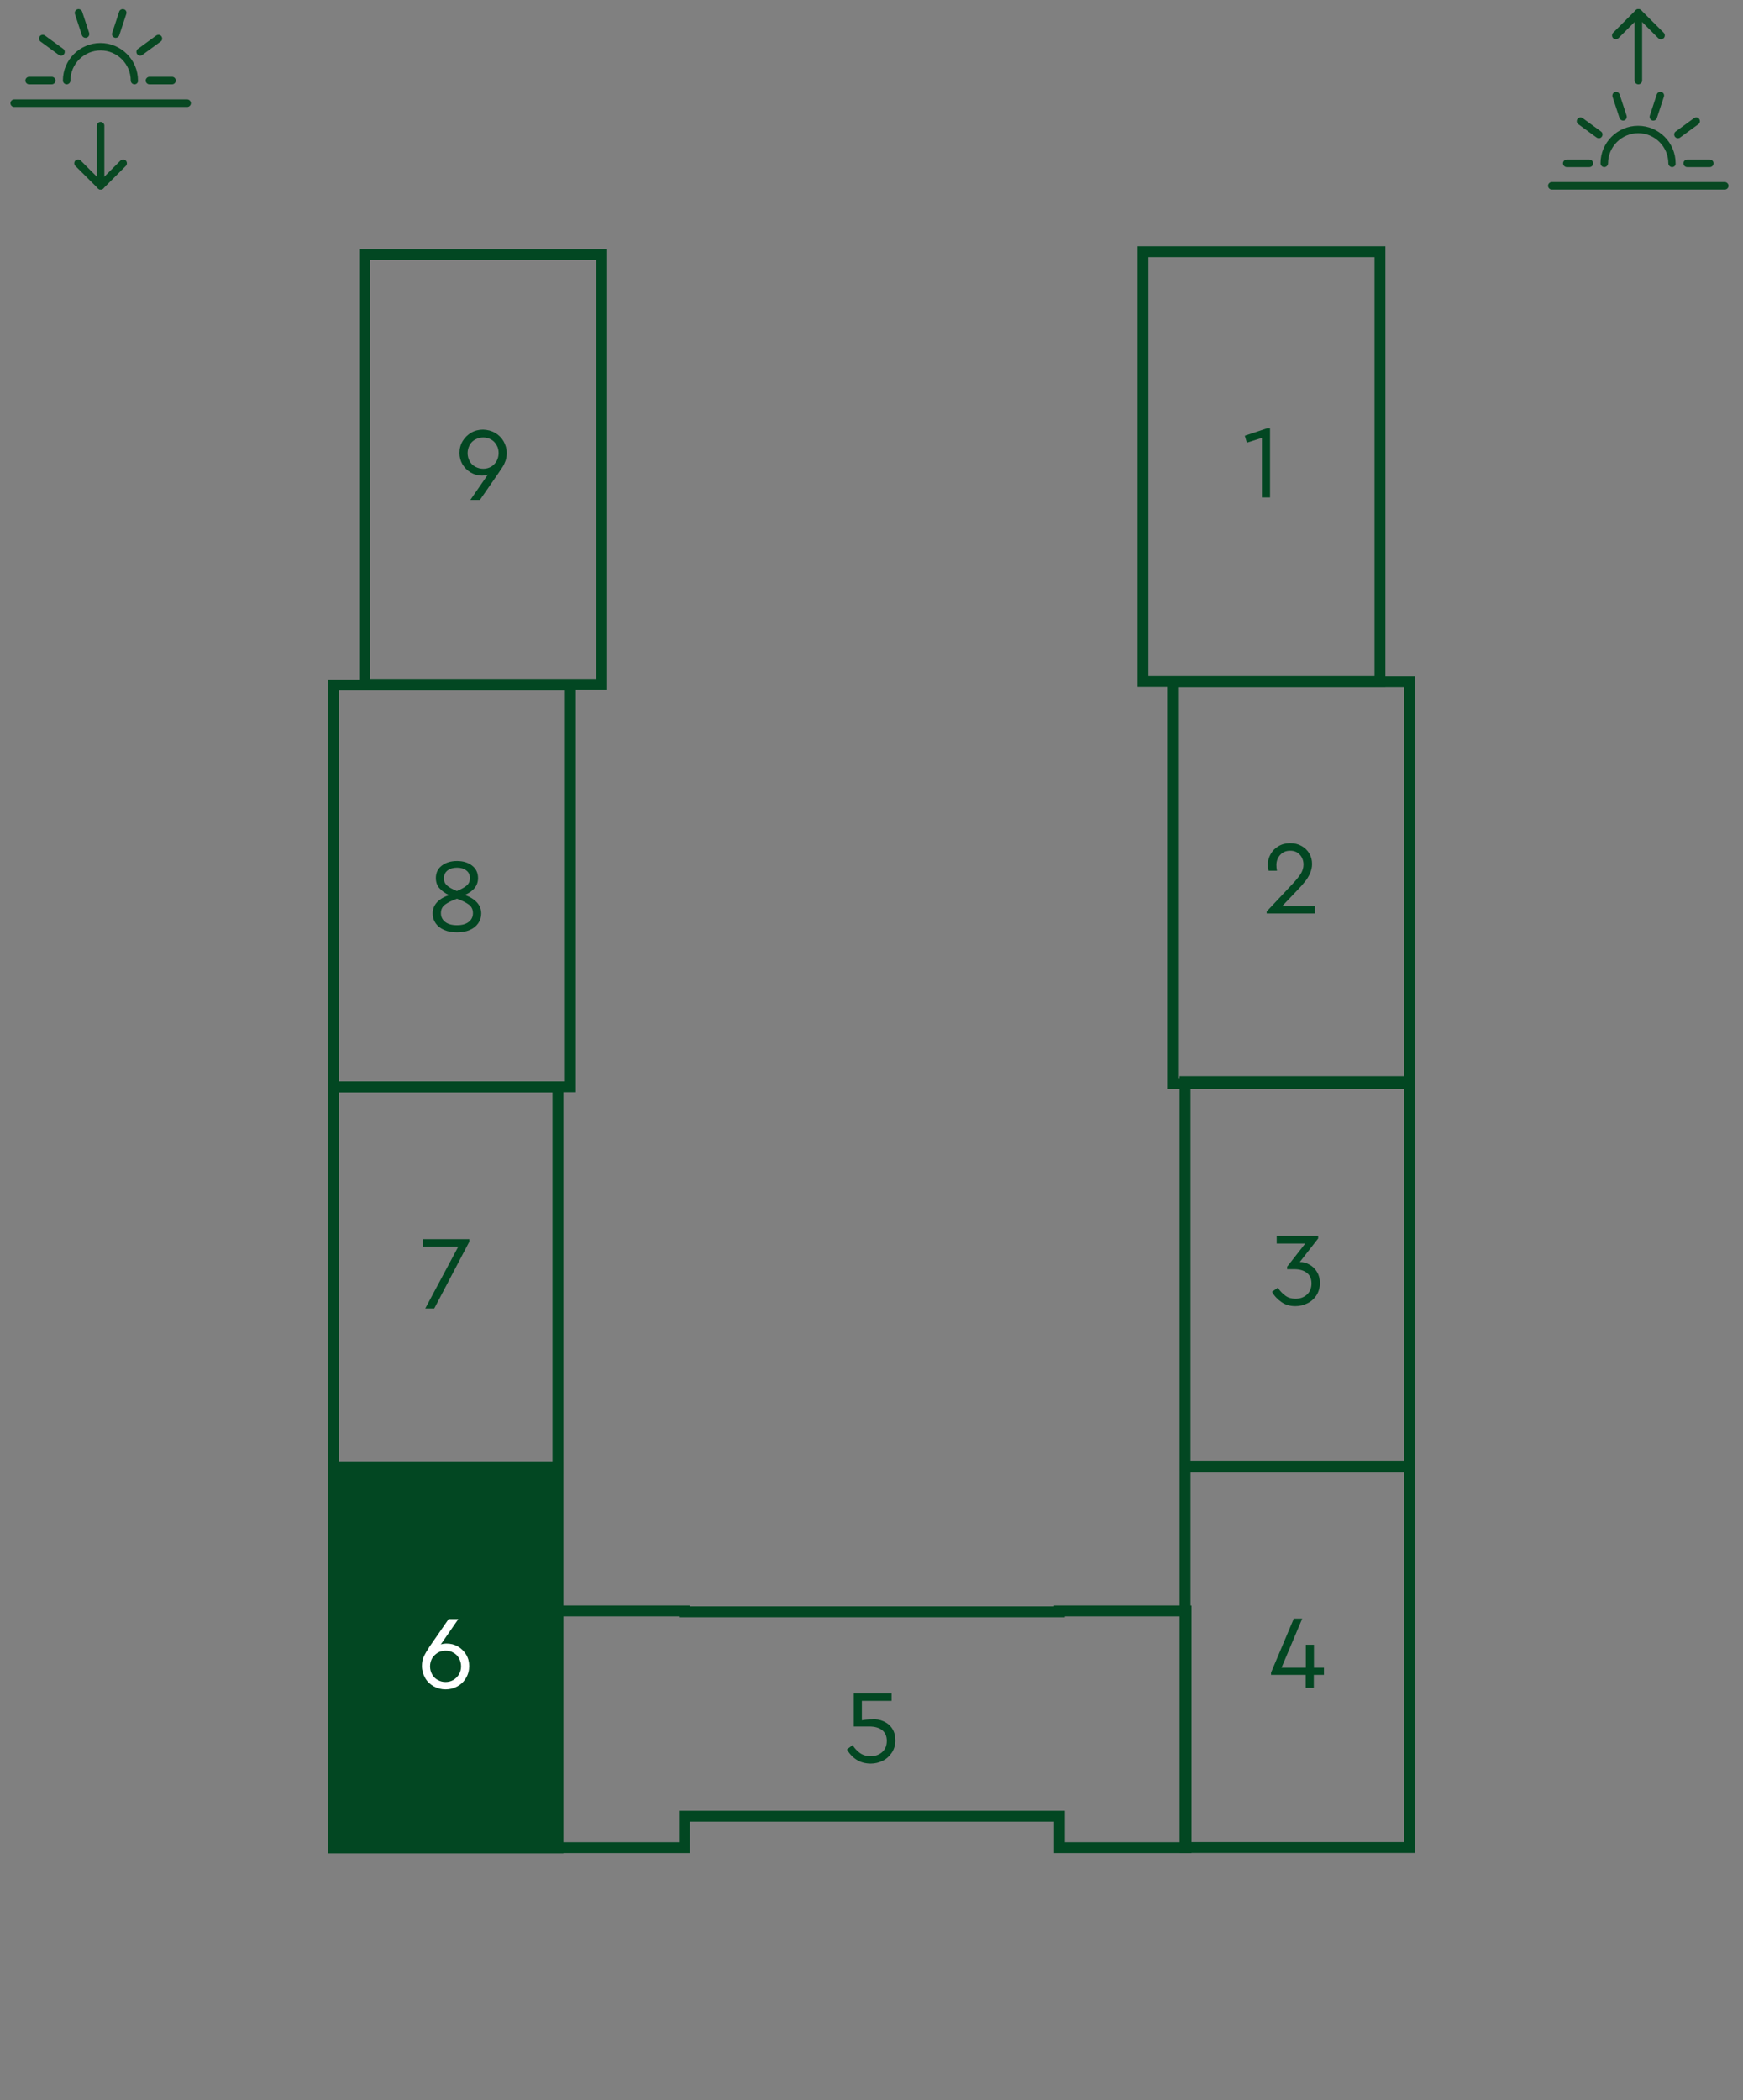<?xml version="1.0" encoding="utf-8"?>
<!-- Generator: Adobe Illustrator 28.1.0, SVG Export Plug-In . SVG Version: 6.00 Build 0)  -->
<svg version="1.1" id="Слой_1" xmlns="http://www.w3.org/2000/svg" xmlns:xlink="http://www.w3.org/1999/xlink" x="0px" y="0px"
	 viewBox="0 0 120.25 144.88" style="enable-background:new 0 0 120.25 144.88;" xml:space="preserve">
<rect x="0" y="0" width="120.25" height="144.88" fill="#808080" stroke="none"/>
<style type="text/css">
	.st0{fill:#084822;}
	.st1{fill:#024722;stroke:#024722;stroke-width:0.75;stroke-miterlimit:10;}
	.st2{fill:none;stroke:#024722;stroke-width:0.75;stroke-miterlimit:10;}
	.st3{fill:#024722;}
	.st4{fill:#FFFFFF;}
</style>
<g>
	<path class="st0" d="M9.28,5.82c-0.14,0-0.26-0.12-0.26-0.26c0-1.14-0.93-2.08-2.08-2.08c-1.14,0-2.08,0.93-2.08,2.08
		c0,0.14-0.12,0.26-0.26,0.26c-0.14,0-0.26-0.12-0.26-0.26c0-1.43,1.16-2.59,2.59-2.59s2.59,1.16,2.59,2.59
		C9.54,5.7,9.42,5.82,9.28,5.82"/>
	<path class="st0" d="M12.91,7.38H0.98c-0.14,0-0.26-0.12-0.26-0.26s0.12-0.26,0.26-0.26h11.93c0.14,0,0.26,0.12,0.26,0.26
		S13.05,7.38,12.91,7.38"/>
	<path class="st0" d="M11.87,5.82h-1.56c-0.14,0-0.26-0.12-0.26-0.26c0-0.14,0.12-0.26,0.26-0.26h1.56c0.14,0,0.26,0.12,0.26,0.26
		C12.13,5.7,12.01,5.82,11.87,5.82"/>
	<path class="st0" d="M3.57,5.82H2.01c-0.14,0-0.26-0.12-0.26-0.26c0-0.14,0.12-0.26,0.26-0.26h1.56c0.14,0,0.26,0.12,0.26,0.26
		C3.83,5.7,3.71,5.82,3.57,5.82"/>
	<path class="st0" d="M9.67,3.84c-0.08,0-0.16-0.04-0.21-0.11C9.38,3.61,9.4,3.45,9.52,3.37l1.26-0.92
		c0.12-0.08,0.28-0.06,0.36,0.06c0.08,0.12,0.06,0.28-0.06,0.36L9.82,3.79C9.78,3.82,9.72,3.84,9.67,3.84"/>
	<path class="st0" d="M4.21,3.84c-0.05,0-0.11-0.02-0.15-0.05L2.8,2.87C2.69,2.79,2.66,2.63,2.74,2.51
		c0.08-0.12,0.25-0.14,0.36-0.06l1.26,0.92c0.12,0.08,0.14,0.25,0.06,0.36C4.37,3.8,4.29,3.84,4.21,3.84"/>
	<path class="st0" d="M7.99,2.61c-0.03,0-0.05,0-0.08-0.01C7.77,2.55,7.69,2.41,7.74,2.27l0.48-1.46C8.26,0.67,8.41,0.6,8.55,0.64
		c0.14,0.04,0.21,0.19,0.16,0.33L8.23,2.43C8.2,2.54,8.09,2.61,7.99,2.61"/>
	<path class="st0" d="M5.9,2.61c-0.11,0-0.21-0.07-0.25-0.18L5.17,0.97C5.13,0.83,5.2,0.69,5.34,0.64C5.47,0.6,5.62,0.67,5.67,0.81
		l0.48,1.46C6.19,2.41,6.12,2.55,5.98,2.6C5.95,2.61,5.93,2.61,5.9,2.61"/>
	<path class="st0" d="M6.94,13.08c-0.07,0-0.13-0.03-0.18-0.08L5.2,11.45c-0.1-0.1-0.1-0.27,0-0.37c0.1-0.1,0.27-0.1,0.37,0
		l1.37,1.37l1.37-1.37c0.1-0.1,0.27-0.1,0.37,0c0.1,0.1,0.1,0.27,0,0.37l-1.56,1.56C7.08,13.06,7.01,13.08,6.94,13.08"/>
	<path class="st0" d="M6.94,13.08c-0.14,0-0.26-0.12-0.26-0.26V8.67c0-0.14,0.12-0.26,0.26-0.26c0.14,0,0.26,0.12,0.26,0.26v4.15
		C7.2,12.97,7.09,13.08,6.94,13.08"/>
</g>
<g>
	<path class="st0" d="M115.36,11.53c-0.14,0-0.26-0.12-0.26-0.26c0-1.14-0.93-2.08-2.08-2.08c-1.14,0-2.08,0.93-2.08,2.08
		c0,0.14-0.12,0.26-0.26,0.26c-0.14,0-0.26-0.12-0.26-0.26c0-1.43,1.16-2.59,2.59-2.59c1.43,0,2.59,1.16,2.59,2.59
		C115.62,11.41,115.5,11.53,115.36,11.53"/>
	<path class="st0" d="M118.99,13.08h-11.93c-0.14,0-0.26-0.12-0.26-0.26s0.12-0.26,0.26-0.26h11.93c0.14,0,0.26,0.12,0.26,0.26
		S119.14,13.08,118.99,13.08"/>
	<path class="st0" d="M117.96,11.53h-1.56c-0.14,0-0.26-0.12-0.26-0.26c0-0.14,0.12-0.26,0.26-0.26h1.56c0.14,0,0.26,0.12,0.26,0.26
		C118.22,11.41,118.1,11.53,117.96,11.53"/>
	<path class="st0" d="M109.65,11.53h-1.56c-0.14,0-0.26-0.12-0.26-0.26c0-0.14,0.12-0.26,0.26-0.26h1.56c0.14,0,0.26,0.12,0.26,0.26
		C109.91,11.41,109.8,11.53,109.65,11.53"/>
	<path class="st0" d="M115.76,9.54c-0.08,0-0.16-0.04-0.21-0.11c-0.08-0.12-0.06-0.28,0.06-0.36l1.26-0.92
		c0.12-0.08,0.28-0.06,0.36,0.06c0.08,0.12,0.06,0.28-0.06,0.36l-1.26,0.92C115.86,9.53,115.81,9.54,115.76,9.54"/>
	<path class="st0" d="M110.3,9.54c-0.05,0-0.11-0.02-0.15-0.05l-1.26-0.92c-0.12-0.08-0.14-0.25-0.06-0.36
		c0.08-0.12,0.25-0.14,0.36-0.06l1.26,0.92c0.12,0.08,0.14,0.25,0.06,0.36C110.46,9.51,110.38,9.54,110.3,9.54"/>
	<path class="st0" d="M114.07,8.32c-0.03,0-0.05,0-0.08-0.01c-0.14-0.04-0.21-0.19-0.17-0.33l0.48-1.46
		c0.04-0.14,0.19-0.21,0.33-0.17c0.14,0.04,0.21,0.19,0.16,0.33l-0.48,1.46C114.28,8.25,114.18,8.32,114.07,8.32"/>
	<path class="st0" d="M111.98,8.32c-0.11,0-0.21-0.07-0.25-0.18l-0.48-1.46c-0.04-0.14,0.03-0.28,0.16-0.33
		c0.14-0.04,0.28,0.03,0.33,0.17l0.48,1.46c0.04,0.14-0.03,0.28-0.17,0.33C112.04,8.31,112.01,8.32,111.98,8.32"/>
	<path class="st0" d="M114.58,2.71c-0.07,0-0.13-0.03-0.18-0.08l-1.37-1.37l-1.37,1.37c-0.1,0.1-0.27,0.1-0.37,0
		c-0.1-0.1-0.1-0.27,0-0.37l1.56-1.56c0.1-0.1,0.27-0.1,0.37,0l1.56,1.56c0.1,0.1,0.1,0.27,0,0.37
		C114.72,2.68,114.65,2.71,114.58,2.71"/>
	<path class="st0" d="M113.03,5.82c-0.14,0-0.26-0.12-0.26-0.26V0.89c0-0.14,0.12-0.26,0.26-0.26c0.14,0,0.26,0.12,0.26,0.26v4.67
		C113.29,5.7,113.17,5.82,113.03,5.82"/>
</g>
<g>
	<rect x="25.16" y="17.56" class="st2" width="16.35" height="29.65"/>
	<rect x="23" y="47.26" class="st2" width="16.35" height="27.72"/>
	
		<rect x="78.85" y="17.38" transform="matrix(-1 -4.489532e-11 4.489532e-11 -1 174.054 64.398)" class="st2" width="16.35" height="29.65"/>
	
		<rect x="80.9" y="47.03" transform="matrix(-1 -4.489532e-11 4.489532e-11 -1 178.148 121.787)" class="st2" width="16.35" height="27.72"/>
	<rect x="23" y="74.99" class="st2" width="15.49" height="26.3"/>
	<rect x="23" y="101.19" class="st1" width="15.49" height="26.3"/>
	<rect x="81.76" y="101.16" class="st2" width="15.49" height="26.3"/>
	<rect x="81.76" y="74.62" class="st2" width="15.49" height="26.54"/>
	<polygon class="st2" points="73.09,111.14 73.09,111.2 47.22,111.2 47.22,111.14 38.49,111.14 38.49,127.47 47.22,127.47 
		47.22,125.3 73.09,125.3 73.09,127.47 81.83,127.47 81.83,111.14 	"/>
	<g>
		<path class="st3" d="M87.62,29.55v4.77h-0.56v-4.11l-1.04,0.33l-0.14-0.48l1.53-0.51H87.62z"/>
	</g>
	<g>
		<path class="st3" d="M90.35,87.25c0.21,0.12,0.38,0.28,0.51,0.5c0.13,0.21,0.2,0.47,0.2,0.76c0,0.32-0.08,0.6-0.23,0.84
			s-0.36,0.43-0.62,0.56c-0.26,0.13-0.54,0.2-0.84,0.2c-0.37,0-0.69-0.09-0.96-0.28s-0.5-0.42-0.65-0.71l0.4-0.28
			c0.15,0.23,0.33,0.41,0.52,0.55c0.19,0.14,0.42,0.21,0.69,0.21c0.33,0,0.59-0.1,0.8-0.29c0.21-0.2,0.31-0.45,0.31-0.77
			c0-0.31-0.1-0.55-0.31-0.72s-0.51-0.26-0.89-0.26H88.8v-0.17l1.25-1.6h-1.97v-0.52h2.86v0.17l-1.27,1.63
			C89.91,87.06,90.14,87.13,90.35,87.25z"/>
	</g>
	<g>
		<path class="st3" d="M90.71,62.51v0.51h-3.32v-0.14l1.7-1.81c0.29-0.3,0.5-0.56,0.64-0.77c0.13-0.21,0.2-0.43,0.2-0.65
			c0-0.26-0.08-0.49-0.25-0.68c-0.17-0.19-0.39-0.28-0.67-0.28c-0.29,0-0.52,0.1-0.69,0.29s-0.26,0.42-0.26,0.69
			c0,0.13,0.01,0.27,0.04,0.4h-0.58c-0.03-0.13-0.05-0.27-0.05-0.42c0-0.25,0.06-0.49,0.19-0.72c0.13-0.23,0.3-0.41,0.54-0.55
			c0.23-0.14,0.5-0.21,0.81-0.21c0.29,0,0.55,0.06,0.78,0.19c0.23,0.13,0.41,0.3,0.54,0.52c0.13,0.22,0.19,0.46,0.19,0.73
			c0,0.22-0.05,0.43-0.14,0.64c-0.09,0.2-0.2,0.39-0.34,0.56c-0.13,0.17-0.31,0.37-0.52,0.59l-1.06,1.11H90.71z"/>
	</g>
	<g>
		<path class="st3" d="M91.33,115.55h-0.69v0.89h-0.56v-0.89h-2.39v-0.16l1.57-3.72h0.58l-1.43,3.39h1.68v-1.59h0.56v1.59h0.69
			V115.55z"/>
	</g>
	<g>
		<path class="st3" d="M60.95,118.75c0.25,0.11,0.45,0.27,0.6,0.5s0.22,0.49,0.22,0.82c0,0.32-0.08,0.6-0.24,0.84
			s-0.36,0.43-0.62,0.56c-0.26,0.13-0.54,0.2-0.83,0.2c-0.38,0-0.71-0.09-0.99-0.27c-0.28-0.18-0.5-0.42-0.66-0.71l0.39-0.29
			c0.15,0.23,0.32,0.41,0.52,0.55c0.2,0.14,0.44,0.21,0.73,0.21c0.32,0,0.59-0.1,0.8-0.29s0.31-0.45,0.31-0.77
			c0-0.31-0.1-0.56-0.31-0.73c-0.21-0.17-0.51-0.26-0.9-0.26H58.9v-2.28h2.61v0.51h-2.05v1.34c0.22-0.04,0.45-0.06,0.68-0.06
			C60.43,118.59,60.71,118.64,60.95,118.75z"/>
	</g>
	<g>
		<path class="st4" d="M31.59,113.59c0.24,0.14,0.43,0.33,0.57,0.56s0.21,0.5,0.21,0.79c0,0.3-0.07,0.57-0.22,0.82
			c-0.14,0.25-0.34,0.44-0.59,0.58c-0.25,0.14-0.52,0.21-0.82,0.21c-0.29,0-0.57-0.07-0.82-0.21c-0.25-0.14-0.45-0.33-0.59-0.58
			c-0.14-0.25-0.22-0.52-0.22-0.82c0-0.25,0.04-0.47,0.13-0.66c0.09-0.19,0.23-0.43,0.42-0.72c0.02-0.03,0.04-0.06,0.06-0.08
			c0.01-0.02,0.03-0.05,0.04-0.06l1.19-1.72h0.67l-1.21,1.75c0.12-0.04,0.25-0.06,0.4-0.06C31.09,113.39,31.35,113.45,31.59,113.59z
			 M30.74,116.04c0.2,0,0.38-0.05,0.54-0.14c0.16-0.1,0.29-0.23,0.39-0.39c0.09-0.17,0.14-0.35,0.14-0.55c0-0.2-0.05-0.38-0.14-0.55
			c-0.09-0.17-0.22-0.3-0.39-0.39c-0.16-0.1-0.34-0.14-0.54-0.14c-0.2,0-0.38,0.05-0.54,0.14c-0.16,0.1-0.29,0.23-0.39,0.39
			c-0.09,0.17-0.14,0.35-0.14,0.55c0,0.2,0.05,0.39,0.14,0.55c0.09,0.17,0.22,0.3,0.39,0.39C30.36,115.99,30.54,116.04,30.74,116.04
			z"/>
	</g>
	<g>
		<path class="st3" d="M32.38,85.49v0.17l-2.42,4.61h-0.62L31.62,86h-2.43v-0.51H32.38z"/>
	</g>
	<g>
		<path class="st3" d="M33.2,63.02c0,0.26-0.07,0.48-0.21,0.68c-0.14,0.2-0.33,0.35-0.58,0.46s-0.55,0.16-0.88,0.16
			s-0.63-0.05-0.88-0.16c-0.26-0.11-0.45-0.26-0.59-0.46c-0.14-0.2-0.21-0.42-0.21-0.68c0-0.58,0.38-1.01,1.13-1.27
			c-0.29-0.13-0.51-0.3-0.67-0.48s-0.24-0.42-0.24-0.69c0-0.37,0.14-0.66,0.42-0.87c0.28-0.21,0.63-0.31,1.04-0.31
			c0.41,0,0.75,0.1,1.03,0.31c0.28,0.21,0.42,0.5,0.42,0.87c0,0.51-0.3,0.9-0.91,1.16C32.82,62.02,33.2,62.45,33.2,63.02z
			 M31.53,63.83c0.35,0,0.62-0.08,0.81-0.23s0.29-0.35,0.29-0.6s-0.09-0.45-0.28-0.59s-0.46-0.28-0.82-0.41
			c-0.37,0.13-0.64,0.27-0.83,0.41c-0.19,0.14-0.28,0.34-0.28,0.59c0,0.25,0.1,0.45,0.29,0.6S31.17,63.83,31.53,63.83z M30.84,61.09
			c0.15,0.13,0.37,0.26,0.68,0.38c0.3-0.12,0.53-0.25,0.68-0.38c0.15-0.13,0.22-0.3,0.22-0.51c0-0.23-0.08-0.4-0.25-0.53
			c-0.17-0.13-0.38-0.19-0.64-0.19c-0.26,0-0.48,0.06-0.65,0.19c-0.17,0.13-0.25,0.31-0.25,0.53C30.62,60.8,30.7,60.96,30.84,61.09z
			"/>
	</g>
	<g>
		<path class="st3" d="M34.15,29.86c0.25,0.14,0.44,0.33,0.59,0.58c0.14,0.25,0.22,0.52,0.22,0.82c0,0.19-0.03,0.36-0.08,0.52
			c-0.06,0.16-0.12,0.3-0.2,0.42c-0.08,0.12-0.2,0.31-0.38,0.57l-1.19,1.72h-0.66l1.21-1.75c-0.12,0.04-0.25,0.07-0.41,0.07
			c-0.27,0-0.53-0.07-0.77-0.21c-0.24-0.14-0.43-0.33-0.57-0.56c-0.14-0.24-0.21-0.5-0.21-0.79c0-0.3,0.07-0.57,0.22-0.82
			c0.15-0.25,0.35-0.44,0.59-0.58s0.52-0.21,0.82-0.21C33.63,29.65,33.91,29.72,34.15,29.86z M33.34,32.34
			c0.2,0,0.38-0.05,0.54-0.14c0.16-0.1,0.29-0.23,0.38-0.39s0.14-0.35,0.14-0.55c0-0.2-0.04-0.39-0.14-0.55
			c-0.09-0.17-0.22-0.3-0.38-0.39c-0.16-0.09-0.35-0.14-0.54-0.14s-0.38,0.05-0.55,0.14c-0.17,0.09-0.3,0.22-0.39,0.39
			c-0.09,0.17-0.14,0.35-0.14,0.55c0,0.2,0.05,0.39,0.14,0.55c0.09,0.17,0.22,0.3,0.39,0.39C32.96,32.29,33.14,32.34,33.34,32.34z"
			/>
	</g>
</g>
</svg>
